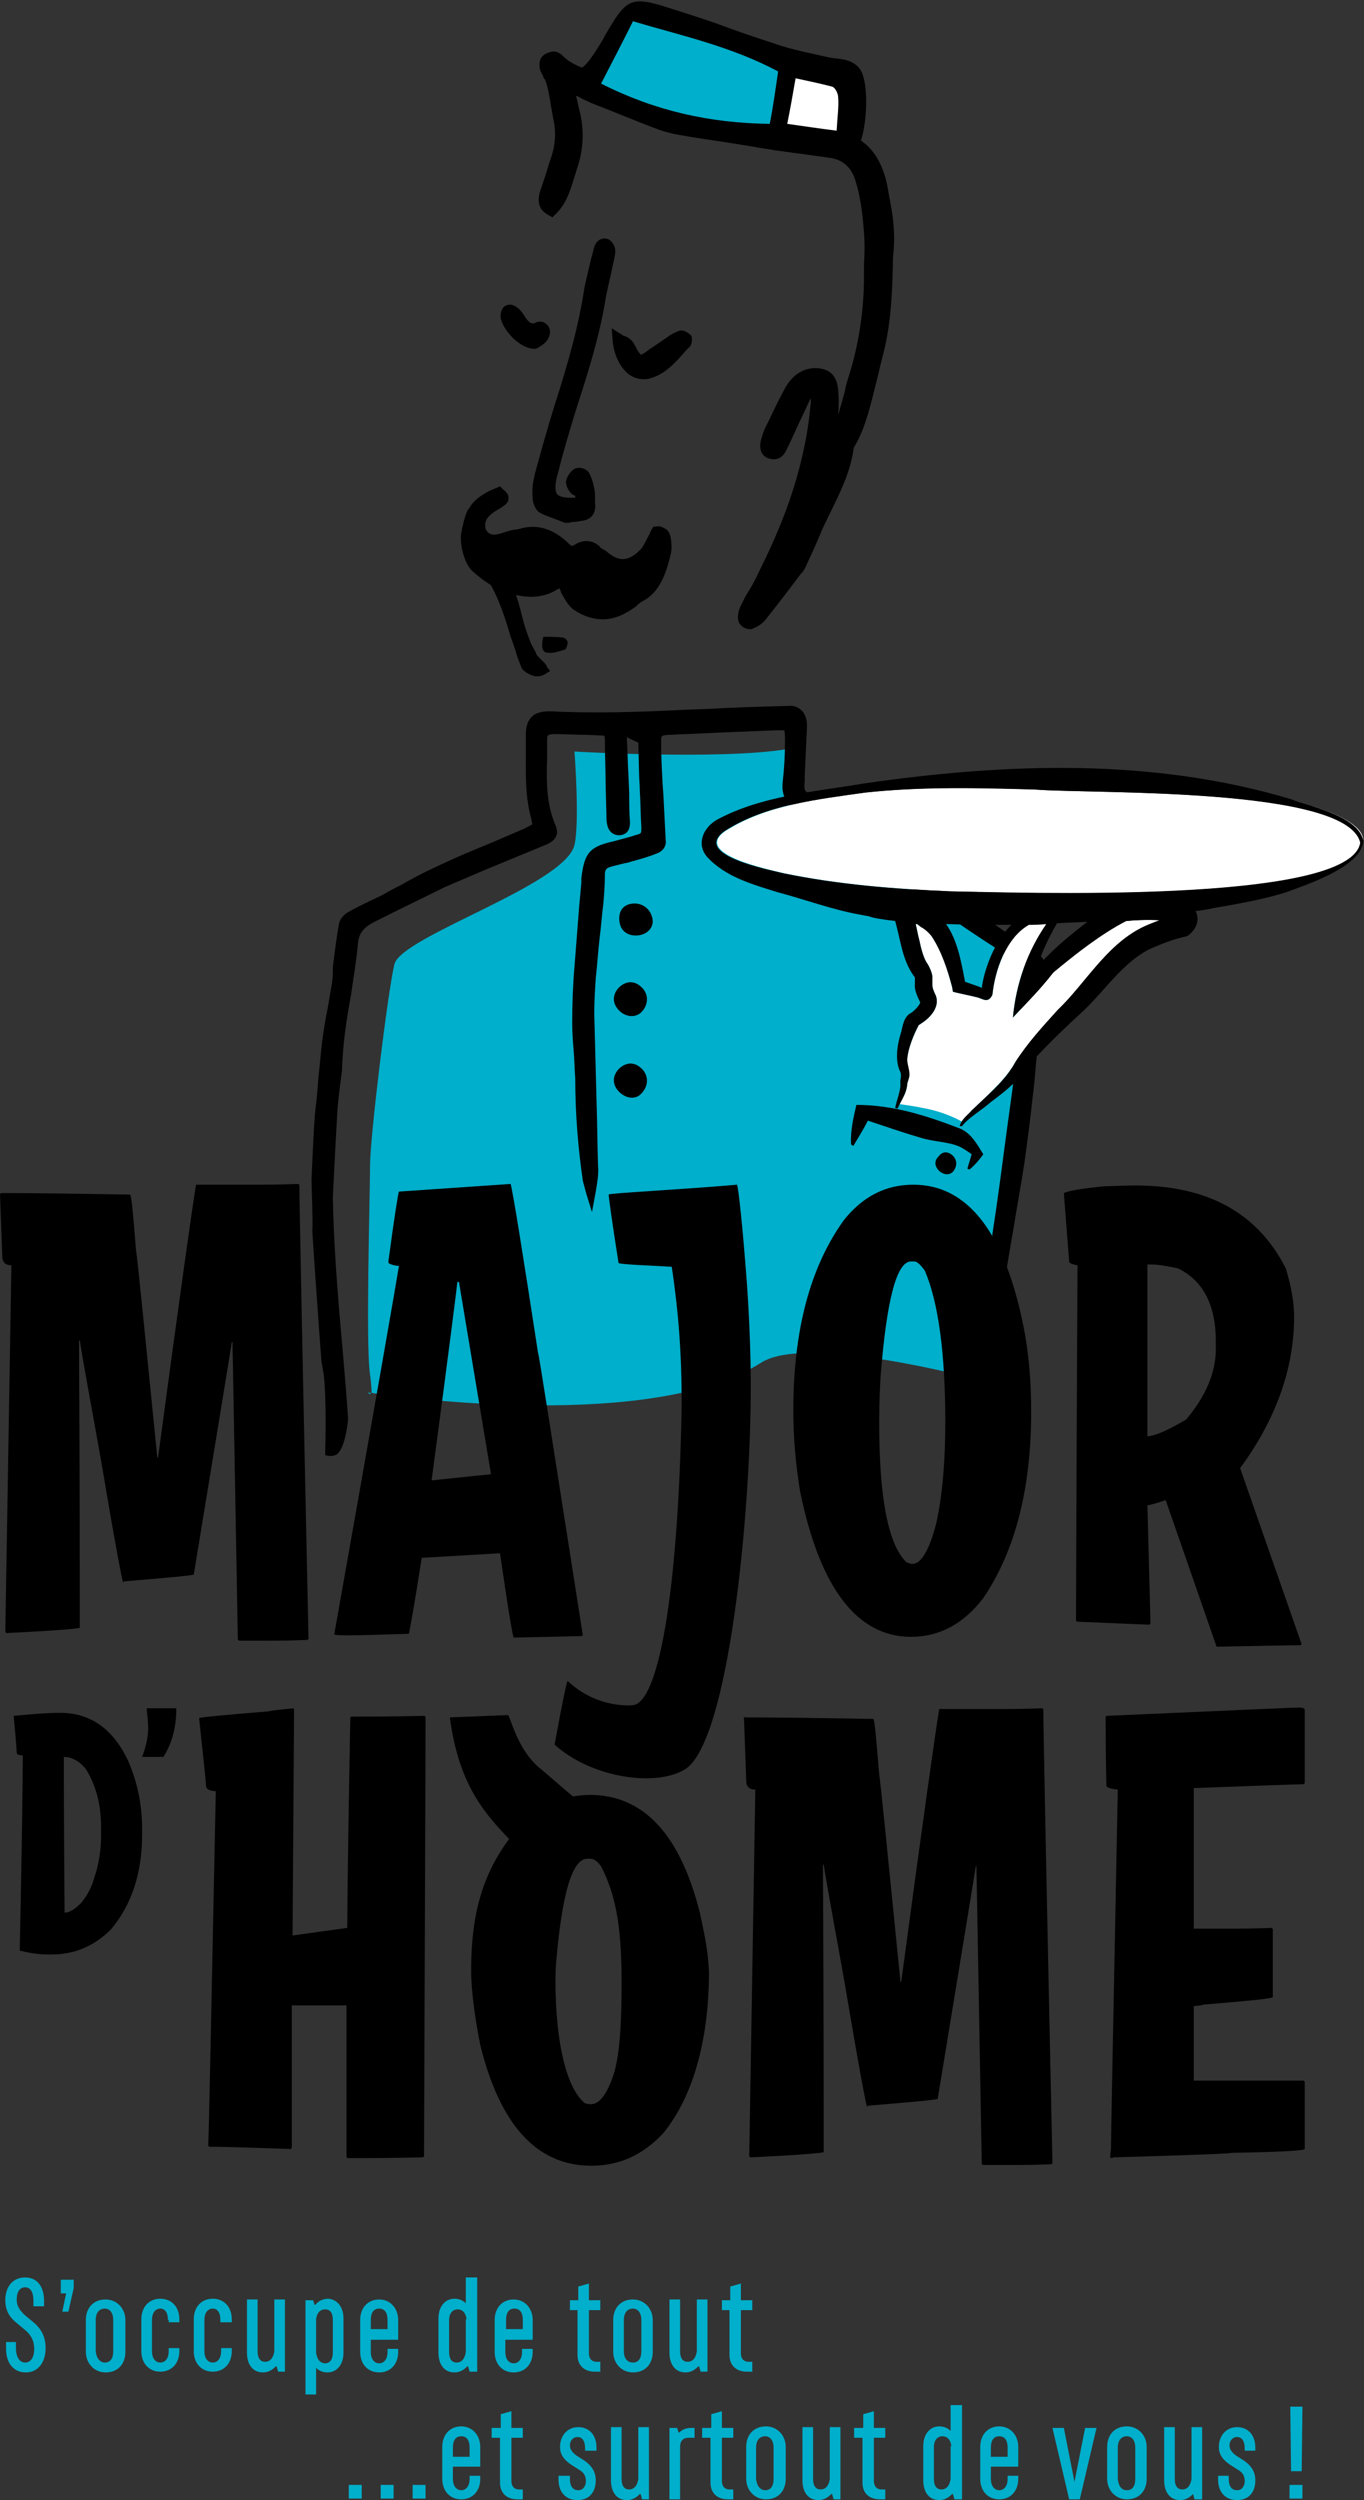 <?xml version="1.0" encoding="utf-8"?>
<!-- Generator: Adobe Illustrator 27.2.0, SVG Export Plug-In . SVG Version: 6.00 Build 0)  -->
<svg version="1.1" id="Calque_1" xmlns="http://www.w3.org/2000/svg" xmlns:xlink="http://www.w3.org/1999/xlink" x="0px" y="0px"
	 viewBox="0 0 179.5 329" style="enable-background:new 0 0 179.5 329;" xml:space="preserve">
<rect x="0" y="0" width="179.5" height="329" fill="#333333" stroke="none"/>
<style type="text/css">
	.st0{fill:#00AFCB;}
	.st1{stroke:#000000;stroke-width:1.984;stroke-miterlimit:10;}
	.st2{fill:#FFFFFF;}
	.st3{fill:none;}
</style>
<g>
	<g>
		<path class="st0" d="M0.7,308.2h1.4v0.8c0,1.2,0.5,1.9,1.2,1.9c0.7,0,1.2-0.6,1.2-1.8c0-0.9-0.3-1.7-1.1-2.4l-1.2-1
			c-1-0.8-1.5-1.7-1.5-3c0-1.8,1-3,2.6-3c1.6,0,2.5,1.2,2.5,3.1v0.7H4.4v-0.7c0-1.2-0.4-1.8-1.1-1.8c-0.7,0-1.1,0.6-1.1,1.6
			c0,0.8,0.3,1.3,1,2l1.2,1c1.1,0.9,1.6,2,1.6,3.4c0,1.9-1,3.2-2.6,3.2c-1.6,0-2.6-1.2-2.6-3.1V308.2z"/>
		<path class="st0" d="M9.7,299.9v1.2L9,304.2H8.2l0.5-2.4H8v-1.8H9.7z"/>
		<path class="st0" d="M11.3,305.3c0-1.6,1-2.7,2.6-2.7c1.5,0,2.6,1.2,2.6,2.7v4.2c0,1.6-1,2.7-2.6,2.7c-1.5,0-2.6-1.2-2.6-2.7
			V305.3z M13.8,310.9c0.7,0,1.1-0.5,1.1-1.5v-4.1c0-1-0.5-1.5-1.1-1.5c-0.7,0-1.2,0.5-1.2,1.5v4.1
			C12.7,310.4,13.2,310.9,13.8,310.9z"/>
		<path class="st0" d="M22.1,305.3c0-1-0.4-1.5-1-1.5c-0.6,0-1.1,0.5-1.1,1.5v4.1c0,1,0.5,1.5,1.1,1.5c0.6,0,1.1-0.5,1.1-1.5v-0.4
			h1.4v0.4c0,1.6-1,2.7-2.5,2.7c-1.5,0-2.5-1.1-2.5-2.7v-4.2c0-1.6,1-2.7,2.5-2.7c1.5,0,2.5,1.1,2.5,2.7v0.4h-1.4V305.3z"/>
		<path class="st0" d="M29,305.3c0-1-0.4-1.5-1-1.5c-0.6,0-1.1,0.5-1.1,1.5v4.1c0,1,0.5,1.5,1.1,1.5c0.6,0,1.1-0.5,1.1-1.5v-0.4h1.4
			v0.4c0,1.6-1,2.7-2.5,2.7c-1.5,0-2.5-1.1-2.5-2.7v-4.2c0-1.6,1-2.7,2.5-2.7c1.5,0,2.5,1.1,2.5,2.7v0.4H29V305.3z"/>
		<path class="st0" d="M37.6,312.1h-1l-0.2-0.7h-0.1c-0.5,0.5-1,0.8-1.7,0.8c-1.3,0-2.1-1-2.1-2.6v-7h1.4v6.8c0,1,0.4,1.4,1,1.4
			c0.7,0,1.1-0.6,1.2-1.4v-6.8h1.4V312.1z"/>
		<path class="st0" d="M45.2,305.1v4.5c0,1.6-0.9,2.6-2.1,2.6c-0.6,0-1.1-0.2-1.5-0.6v3.5h-1.4v-12.4h1l0.2,0.6h0.1
			c0.4-0.5,1-0.8,1.7-0.8C44.4,302.6,45.2,303.6,45.2,305.1z M43.8,305.3c0-1-0.4-1.4-1-1.4c-0.7,0-1.1,0.5-1.2,1.3v4.4
			c0.1,0.8,0.5,1.4,1.2,1.4c0.6,0,1-0.5,1-1.4V305.3z"/>
		<path class="st0" d="M47.4,305.3c0-1.6,1-2.7,2.5-2.7c1.5,0,2.5,1.2,2.5,2.7v2.6h-3.6v1.6c0,1,0.5,1.5,1.1,1.5
			c0.6,0,1.1-0.5,1.1-1.5v-0.4h1.4v0.4c0,1.6-1,2.7-2.5,2.7c-1.5,0-2.5-1.1-2.5-2.7V305.3z M51,306.5v-1.2c0-1-0.4-1.5-1.1-1.5
			s-1.1,0.5-1.1,1.5v1.2H51z"/>
		<path class="st0" d="M62.8,299.7v12.4h-1l-0.2-0.7h-0.1c-0.5,0.5-1,0.8-1.7,0.8c-1.3,0-2.1-1-2.1-2.6v-4.5c0-1.6,0.9-2.6,2.1-2.6
			c0.6,0,1.1,0.2,1.5,0.6v-3.4H62.8z M61.4,305.2c-0.1-0.8-0.5-1.3-1.2-1.3c-0.6,0-1.1,0.5-1.1,1.4v4.2c0,1,0.4,1.4,1,1.4
			c0.7,0,1.1-0.6,1.2-1.4V305.2z"/>
		<path class="st0" d="M65.1,305.3c0-1.6,1-2.7,2.5-2.7c1.5,0,2.5,1.2,2.5,2.7v2.6h-3.6v1.6c0,1,0.5,1.5,1.1,1.5
			c0.6,0,1.1-0.5,1.1-1.5v-0.4h1.4v0.4c0,1.6-1,2.7-2.5,2.7c-1.5,0-2.5-1.1-2.5-2.7V305.3z M68.8,306.5v-1.2c0-1-0.4-1.5-1.1-1.5
			c-0.7,0-1.1,0.5-1.1,1.5v1.2H68.8z"/>
		<path class="st0" d="M76.1,302.7v-1.8l1.4-0.4v2.2H79v1.3h-1.5v5.7c0,0.7,0.4,1.1,1,1.1H79v1.3h-0.7c-1.4,0-2.3-0.8-2.3-2.2V304
			H75v-1.3H76.1z"/>
		<path class="st0" d="M80.7,305.3c0-1.6,1-2.7,2.6-2.7c1.5,0,2.6,1.2,2.6,2.7v4.2c0,1.6-1,2.7-2.6,2.7c-1.5,0-2.6-1.2-2.6-2.7
			V305.3z M83.3,310.9c0.7,0,1.1-0.5,1.1-1.5v-4.1c0-1-0.5-1.5-1.1-1.5c-0.7,0-1.2,0.5-1.2,1.5v4.1
			C82.1,310.4,82.6,310.9,83.3,310.9z"/>
		<path class="st0" d="M93.2,312.1h-1l-0.2-0.7h-0.1c-0.5,0.5-1,0.8-1.7,0.8c-1.3,0-2.1-1-2.1-2.6v-7h1.4v6.8c0,1,0.4,1.4,1,1.4
			c0.7,0,1.1-0.6,1.2-1.4v-6.8h1.4V312.1z"/>
		<path class="st0" d="M96.1,302.7v-1.8l1.4-0.4v2.2H99v1.3h-1.5v5.7c0,0.7,0.4,1.1,1,1.1H99v1.3h-0.7c-1.4,0-2.3-0.8-2.3-2.2V304
			H95v-1.3H96.1z"/>
		<g>
			<g>
				<path class="st0" d="M45.9,327h1.7v1.8h-1.7V327z"/>
				<path class="st0" d="M50.1,327h1.7v1.8h-1.7V327z"/>
				<path class="st0" d="M54.2,327H56v1.8h-1.7V327z"/>
				<path class="st0" d="M58.2,322c0-1.6,1-2.7,2.5-2.7c1.5,0,2.5,1.2,2.5,2.7v2.6h-3.6v1.6c0,1,0.5,1.5,1.1,1.5
					c0.6,0,1.1-0.5,1.1-1.5v-0.4h1.4v0.4c0,1.6-1,2.7-2.5,2.7c-1.5,0-2.5-1.1-2.5-2.7V322z M61.8,323.3v-1.2c0-1-0.4-1.5-1.1-1.5
					c-0.7,0-1.1,0.5-1.1,1.5v1.2H61.8z"/>
				<path class="st0" d="M65.9,319.5v-1.8l1.4-0.4v2.2h1.5v1.3h-1.5v5.7c0,0.7,0.4,1.1,1,1.1h0.5v1.3h-0.7c-1.4,0-2.3-0.8-2.3-2.2
					v-5.9h-1.1v-1.3H65.9z"/>
				<path class="st0" d="M73.5,325.8H75v0.4c0,1,0.4,1.5,1.1,1.5c0.6,0,1-0.5,1-1.2c0-0.6-0.2-1.1-0.9-1.5l-1.1-0.7
					c-1-0.7-1.4-1.4-1.4-2.3c0-1.4,0.9-2.6,2.4-2.6c1.4,0,2.4,1,2.4,2.7v0.4H77v-0.3c0-1-0.4-1.5-1-1.5c-0.6,0-1,0.5-1,1.1
					c0,0.5,0.3,0.9,0.8,1.3l1.1,0.7c1,0.7,1.5,1.5,1.5,2.6c0,1.6-0.9,2.6-2.4,2.6c-1.5,0-2.5-1-2.5-2.7V325.8z"/>
				<path class="st0" d="M85.5,328.9h-1l-0.2-0.7h-0.1c-0.5,0.5-1,0.8-1.7,0.8c-1.3,0-2.1-1-2.1-2.6v-7h1.4v6.8c0,1,0.4,1.4,1,1.4
					c0.7,0,1.1-0.6,1.2-1.4v-6.8h1.4V328.9z"/>
				<path class="st0" d="M88.1,319.5h1l0.2,0.6h0.1c0.4-0.4,0.9-0.6,1.6-0.6h0.4v1.3h-0.8c-0.7,0-1.1,0.4-1.1,1.2v6.9h-1.4V319.5z"
					/>
				<path class="st0" d="M93.6,319.5v-1.8l1.4-0.4v2.2h1.5v1.3H95v5.7c0,0.7,0.4,1.1,1,1.1h0.5v1.3h-0.7c-1.4,0-2.3-0.8-2.3-2.2
					v-5.9h-1.1v-1.3H93.6z"/>
				<path class="st0" d="M98.2,322c0-1.6,1-2.7,2.6-2.7c1.5,0,2.6,1.2,2.6,2.7v4.2c0,1.6-1,2.7-2.6,2.7c-1.5,0-2.6-1.2-2.6-2.7V322z
					 M100.7,327.7c0.7,0,1.1-0.5,1.1-1.5v-4.1c0-1-0.5-1.5-1.1-1.5c-0.7,0-1.2,0.5-1.2,1.5v4.1C99.6,327.2,100.1,327.7,100.7,327.7z
					"/>
				<path class="st0" d="M110.7,328.9h-1l-0.2-0.7h-0.1c-0.5,0.5-1,0.8-1.7,0.8c-1.3,0-2.1-1-2.1-2.6v-7h1.4v6.8c0,1,0.4,1.4,1,1.4
					c0.7,0,1.1-0.6,1.2-1.4v-6.8h1.4V328.9z"/>
				<path class="st0" d="M113.6,319.5v-1.8l1.4-0.4v2.2h1.5v1.3H115v5.7c0,0.7,0.4,1.1,1,1.1h0.5v1.3h-0.7c-1.4,0-2.3-0.8-2.3-2.2
					v-5.9h-1.1v-1.3H113.6z"/>
				<path class="st0" d="M126.6,316.5v12.4h-1l-0.2-0.7h-0.1c-0.5,0.5-1,0.8-1.7,0.8c-1.3,0-2.1-1-2.1-2.6v-4.5
					c0-1.6,0.9-2.6,2.1-2.6c0.6,0,1.1,0.2,1.5,0.6v-3.4H126.6z M125.2,321.9c-0.1-0.8-0.5-1.3-1.2-1.3c-0.6,0-1.1,0.5-1.1,1.4v4.2
					c0,1,0.4,1.4,1,1.4c0.7,0,1.1-0.6,1.2-1.4V321.9z"/>
				<path class="st0" d="M129,322c0-1.6,1-2.7,2.5-2.7s2.5,1.2,2.5,2.7v2.6h-3.6v1.6c0,1,0.5,1.5,1.1,1.5c0.6,0,1.1-0.5,1.1-1.5
					v-0.4h1.4v0.4c0,1.6-1,2.7-2.5,2.7c-1.5,0-2.5-1.1-2.5-2.7V322z M132.6,323.3v-1.2c0-1-0.4-1.5-1.1-1.5s-1.1,0.5-1.1,1.5v1.2
					H132.6z"/>
				<path class="st0" d="M144.3,319.5l-2.2,9.4h-1.4l-2.2-9.4h1.5l1.4,7.1l1.4-7.1H144.3z"/>
				<path class="st0" d="M145.7,322c0-1.6,1-2.7,2.6-2.7c1.5,0,2.6,1.2,2.6,2.7v4.2c0,1.6-1,2.7-2.6,2.7c-1.5,0-2.6-1.2-2.6-2.7V322
					z M148.3,327.7c0.7,0,1.1-0.5,1.1-1.5v-4.1c0-1-0.5-1.5-1.1-1.5c-0.7,0-1.2,0.5-1.2,1.5v4.1
					C147.2,327.2,147.6,327.7,148.3,327.7z"/>
				<path class="st0" d="M158.2,328.9h-1l-0.2-0.7H157c-0.5,0.5-1,0.8-1.7,0.8c-1.3,0-2.1-1-2.1-2.6v-7h1.4v6.8c0,1,0.4,1.4,1,1.4
					c0.7,0,1.1-0.6,1.2-1.4v-6.8h1.4V328.9z"/>
				<path class="st0" d="M160.3,325.8h1.4v0.4c0,1,0.4,1.5,1.1,1.5c0.6,0,1-0.5,1-1.2c0-0.6-0.2-1.1-0.9-1.5l-1.1-0.7
					c-1-0.7-1.4-1.4-1.4-2.3c0-1.4,0.9-2.6,2.4-2.6c1.4,0,2.4,1,2.4,2.7v0.4h-1.4v-0.3c0-1-0.4-1.5-1-1.5c-0.6,0-1,0.5-1,1.1
					c0,0.5,0.3,0.9,0.8,1.3l1.1,0.7c1,0.7,1.5,1.5,1.5,2.6c0,1.6-0.9,2.6-2.4,2.6c-1.5,0-2.5-1-2.5-2.7V325.8z"/>
				<path class="st0" d="M169.7,327h1.7v1.8h-1.7V327z M169.8,316.7h1.6l-0.1,8.5h-1.4L169.8,316.7z"/>
			</g>
		</g>
	</g>
</g>
<g>
	<g>
		<path class="st0" d="M48.8,183.3c-0.3,0-0.4-0.1-0.4-0.1S48.7,183.7,48.8,183.3z"/>
		<path class="st0" d="M106.7,105.4l-1.2,0.7l-0.1-7.9c-7.5,2-29.8,0.7-29.8,0.7s0.7,9.2,0,12.3c-1.3,5.3-22.8,12-23.7,15.7
			c-0.9,3.8-3.2,22.8-3.2,26.4s-0.6,23.9,0,27.6c0.2,1.5,0.2,2.1,0.2,2.4c3.9,0.6,37.1,5.1,51.3-4c6-3.8,28.3,2.2,28.3,2.2l6.1-42.9
			L137,128L106.7,105.4z"/>
	</g>
	<path d="M136.3,125.3c-1.3-0.8-2.6-1.7-3.9-2.6l-3-2.1c-1.9-1.3-3.8-2.6-5.7-3.9c-1.2-0.9-2.4-1.7-3.6-2.6
		c-0.9-0.7-1.8-1.4-2.7-2.1c-0.4-0.4-0.9-0.7-1.3-1.1c-2.8-2.3-5.7-4.7-9.2-6.3c-1.1-0.5-1.1-0.5-1-1.9l0-0.6
		c0.1-2.1,0.2-4.3,0.3-6.5c0-0.9-0.2-1.6-0.7-2.1c-0.5-0.5-1.1-0.7-2-0.6c-3.8,0.1-7.2,0.2-10.5,0.4l-2.9,0.1
		c-5.8,0.3-11.8,0.5-17.7,0.2c-1.1,0-1.9,0.2-2.4,0.7c-0.5,0.5-0.8,1.2-0.8,2.3c0,0.8,0,1.7,0,2.5c0,2.8-0.1,5.7,0.7,8.6
		c0.1,0.6,0.2,0.8,0.1,0.8c-0.1,0.1-0.6,0.3-0.9,0.5c-1.4,0.6-2.8,1.2-4.2,1.8c-1.2,0.5-2.4,1-3.6,1.5c-1.2,0.5-2.7,1.2-4.2,1.9
		c-1.5,0.7-3,1.5-4.4,2.3c-0.8,0.4-1.6,0.8-2.4,1.3c-0.5,0.2-1,0.5-1.5,0.7c-1,0.5-2.1,1-3.1,1.6c-0.5,0.3-1,0.9-1.1,1.5
		c-0.3,1.7-0.5,3.3-0.7,4.9c-0.1,0.5-0.1,1-0.1,1.5c0,0.7-0.1,1.3-0.2,1.9c-0.2,1-0.3,1.9-0.5,2.9c-0.3,1.4-0.5,2.8-0.7,4.2
		c-0.2,1.6-0.3,3.2-0.5,4.8c-0.1,1.4-0.2,2.8-0.4,4.2c0,0.4-0.1,0.8-0.1,1.3c-0.1,1-0.4,7.5-0.4,8c0,1.1,0.2,5.5,0.1,6.7
		c0,0.4,1.1,16.1,1.2,17.1c0.1,0.6,0.2,1.2,0.3,1.8c0.4,3.3,0.2,10,0.2,10l0,0.6l0.6,0.1c0.1,0,0.1,0,0.2,0c0.2,0,0.5-0.1,0.7-0.2
		c1-0.7,1.4-3.5,1.5-4.6l0-0.1l0-0.1c-0.2-3.1-0.5-6.5-0.8-10c-0.6-6.5-1.1-13.3-1.2-19c0,0,0.3-6.3,0.6-11.4
		c0.1-1.6,0.6-5.3,0.6-5.3c0.1-3.4,0.6-6.8,1.2-10c0.3-2.2,0.7-4.4,0.9-6.7c0.1-1.4,0.8-2.2,2.2-2.9l2.4-1.2
		c2.2-1.1,4.5-2.2,6.7-3.3c1.4-0.6,2.8-1.2,4.2-1.8l1.4-0.6c2.7-1.1,5.3-2.2,8-3.3c0.6-0.3,1-0.6,1.2-1.1c0.2-0.4,0.1-0.9-0.1-1.4
		c-1.2-2.8-1.2-5.7-1.1-8.8c0-0.8,0-1.6,0-2.5c0-0.2,0-0.4,0.1-0.5c0.1-0.1,0.3-0.2,0.9-0.2c1.4,0,2.8,0.1,4.2,0.1l2.2,0.1
		c0,0,0,0,0.1,0c0.1,0.2,0.1,0.4,0.1,0.6c0,2,0.1,3.9,0.1,5.9l0.1,3.8c0,0.5,0,1,0.1,1.4c0.2,1,0.9,1.5,1.8,1.4
		c1.2-0.2,1.2-1.3,1.2-1.7c-0.1-1.3-0.1-2.5-0.1-3.8l-0.1-2.4c-0.1-1.5-0.1-3.1-0.2-4.6l0-0.2c0-0.1,0-0.1,0-0.2
		c0.3,0.2,0.6,0.3,1,0.5c0.2,0.1,0.4,0.2,0.5,0.2l0.1,4c0,0.8,0.1,1.6,0.1,2.4c0.1,1.6,0.1,3.2,0.2,4.8c0,0.8,0,0.8-0.8,1
		c-0.8,0.3-1.8,0.5-2.8,0.8c-3.2,0.7-3.9,1.5-4.3,4.9c0,0.2,0,0.4,0,0.6l-0.3,3.3c-0.2,2.6-0.4,5.2-0.6,7.7
		c-0.2,2.3-0.3,4.9-0.3,7.4c0,1.3,0.1,2.5,0.2,3.8c0.1,1.1,0.1,2.3,0.2,3.5c0,4.9,0.4,9.3,1,13.5c0.1,0.4,0.2,0.7,0.3,1.1
		c0,0.1,0.1,0.3,0.1,0.4l0.8,2.6l0.5-2.7c0.2-1.2,0.4-2.3,0.3-3.4c-0.1-2.9-0.1-5.7-0.2-8.6c-0.1-3.8-0.2-7.6-0.3-11.4
		c0-1.6,0.1-3.2,0.2-4.7c0.2-1.7,0.3-3.5,0.5-5.2c0.2-1.5,0.3-3.1,0.5-4.6c0.1-1.2,0.2-2.5,0.2-3.8c0-0.7,0.2-0.9,1-1.1
		c0.8-0.2,1.5-0.4,2.1-0.5l0.3-0.1c1.1-0.3,2.2-0.6,3.2-1c1.3-0.4,1.5-1.3,1.4-1.9c-0.1-2-0.2-3.9-0.3-5.9l-0.1-1.4
		c-0.1-1.9-0.2-3.8-0.2-5.6c0-0.8,0-0.8,0.9-0.9c0.8,0,1.7-0.1,2.5-0.1l4.4-0.2c2.5-0.1,4.9-0.2,7.4-0.3c0.6,0,1,0,1,0
		c0.1,0.2,0.1,0.9,0.1,1.1l0,0.5c0,1.7-0.1,3.5-0.3,5.2c-0.2,1.8,0.5,3.1,2.3,3.8c2.9,1.1,5.2,3,7.7,5c0.5,0.4,1,0.8,1.5,1.2
		c3.7,2.8,6.7,5.2,10,7.5c2.2,1.5,4.4,3,6.6,4.4c0.8,0.5,1.7,1.1,2.5,1.6c1.2,0.8,1.6,1.7,1.3,3c-0.7,2.6-0.8,5.2-1,7.8l-0.1,1.3
		c-0.1,1.7-0.4,3.4-0.6,5.1l-0.7,5.1c-0.6,4.5-1.2,9.2-1.9,13.7c0,0.1-0.8,5.8,0.7,6.1c0.9,0.1,1.1-1,1.3-2.3
		c0.3-1.8,0.6-3.6,0.9-5.3c0.4-2.5,0.9-5.2,1.3-7.8c0.4-2.9,0.8-5.9,1.1-8.8l0.1-0.7c0.2-1.8,0.3-3.6,0.5-5.3
		c0.1-0.9,0.2-1.8,0.2-2.7c0-0.4,0.1-0.8,0.2-1.3l0.1-0.8c0.2-1.8,0.5-3.6,0.7-5.3C137.8,126.9,137.4,126,136.3,125.3z"/>
	<path d="M83.3,118.9c1.4-0.1,2.5,0.9,2.6,2.3c0,1-0.8,1.8-2,1.9c-1.3,0.1-2.3-0.6-2.4-2C81.4,119.8,82.1,119,83.3,118.9z"/>
	<path d="M84.3,129.8c1.1,0.9,1.1,2.4,0.1,3.4c-0.7,0.7-1.9,0.7-2.8-0.1c-1-0.9-1.1-2.1-0.2-3.1C82.3,129.1,83.4,129,84.3,129.8z"/>
	<path d="M84.3,140.5c1.1,0.9,1.1,2.4,0.1,3.4c-0.7,0.8-1.9,0.7-2.8-0.1c-1-0.9-1.1-2.1-0.2-3.1C82.3,139.8,83.4,139.7,84.3,140.5z"
		/>
	<path d="M71.5,83.8c0.9,0,1.8,0,2.6,0.1c0.2,0,0.6,0.4,0.6,0.6c0,0.4-0.2,1-0.4,1c-0.7,0.2-1.5,0.5-2.2,0.4
		C71.3,85.9,71.2,85,71.5,83.8z"/>
	<g>
		<path d="M117.1,26.3l-0.2-1.1c-0.5-3.2-1.7-5.4-3.6-6.7c0.9-2.8,1-8-0.2-9.5c-0.8-1-2-1.2-3-1.3c-0.3,0-0.6-0.1-0.8-0.1
			c-0.9-0.2-1.8-0.4-2.7-0.6c-1.4-0.3-2.6-0.6-3.9-1c-2.4-0.8-4.9-1.6-7.3-2.5c-2.4-0.9-5-1.7-7.5-2.5c-5-1.6-5.5-1.1-8.3,3.7
			l-0.2,0.4c-1.5,2.5-2.2,3.4-2.8,3.8c-1-0.4-1.8-0.8-2.6-1.6c-0.4-0.4-0.9-0.6-1.4-0.5c-0.3,0.1-0.9,0.2-1.3,0.7
			c-0.4,0.5-0.4,1.5-0.1,2c0.2,0.3,0.3,0.6,0.4,0.9l0,0l0.1,0c0.4,1,0.6,2.2,0.8,3.5c0.1,0.6,0.2,1.1,0.3,1.7
			c0.4,1.7,0.3,3.3-0.2,4.9l-0.4,1.2c-0.3,1.1-0.7,2.2-1.1,3.4c-0.6,1.8,0.2,2.7,0.9,3.1l0.7,0.4l0.5-0.5c1.3-1.3,1.8-2.9,2.3-4.5
			c0.1-0.4,0.3-0.9,0.4-1.3c0.9-2.6,1-5.1,0.4-7.6c-0.2-0.7-0.3-1.4-0.5-2.1c0.3,0.1,0.5,0.2,0.8,0.4c0.9,0.4,1.7,0.8,2.6,1.1
			c2.5,1,4.7,1.9,6.8,2.7c1,0.4,2,0.7,3.1,0.9c2.1,0.4,4.3,0.7,6.3,1l3.7,0.6c1,0.2,2,0.3,3,0.5c1,0.1,2,0.3,3,0.4
			c1.5,0.2,2.9,0.4,4.3,0.6c1.7,0.3,2.8,1.4,3.3,3.4c0.5,1.7,0.8,3.7,1,6.4c0.1,1.3,0.1,2.7,0,4.1c0,0.6,0,1.1,0,1.7
			c0,4.5-0.7,9-2,13.1c-0.2,0.6-0.4,1.3-0.5,1.9c-0.1,0.5-0.3,1-0.4,1.5c-0.2,0.6-0.3,1.1-0.5,1.7c0.1-1,0.1-2.2,0-3.3
			c-0.1-1.1-0.5-2.5-2.3-2.8c-1.9-0.3-3.6,0.6-4.7,2.6c-0.7,1.3-1.4,2.7-2,4l-0.6,1.2c-0.2,0.4-0.3,0.8-0.5,1.4
			c-0.5,1.7,0.3,2.4,0.9,2.6c0.8,0.3,1.8,0.2,2.4-1.1c0.8-1.6,1.5-3.3,2.3-4.9l0.6-1.3c0.1-0.2,0.2-0.4,0.3-0.6c0,0.2,0,0.4,0,0.6
			c-0.2,2.1-0.5,4.4-1.1,6.9c-1.3,5.8-3.5,10.9-5.8,15.5c-0.4,0.9-0.9,1.8-1.4,2.6c-0.4,0.6-0.7,1.3-1,1.9c-0.2,0.4-0.4,1.3-0.2,1.9
			c0.2,0.6,0.9,1,1.5,1c0.1,0,0.3,0,0.4-0.1c0.5-0.2,1.1-0.5,1.6-1.1c1.6-2,3.2-4.1,4.7-6.1l0.2-0.2c0.3-0.4,0.5-0.8,0.6-1.1
			c0.6-1.3,1.2-2.6,1.7-3.8c0.4-1,0.9-2,1.4-3c1.2-2.5,2.5-5,3-8.1c0-0.3,0.1-0.5,0.3-0.8c1.4-2.5,2-5.4,2.7-8.1
			c0.3-1.1,0.5-2.2,0.8-3.3c1.1-4,1.3-8.1,1.4-12.1c0-0.7,0-1.3,0.1-2C117.8,30.5,117.5,28.3,117.1,26.3z"/>
		<path d="M75.5,54.9l0.5-1.6c1.4-4.3,2.8-8.8,3.6-13.4c0.2-1.4,0.6-2.9,0.9-4.3c0.1-0.6,0.3-1.3,0.4-1.9c0.3-1.4-0.5-2-0.8-2.2
			c-0.5-0.2-0.8-0.1-1.1,0c-0.6,0.3-0.8,0.9-0.9,1.4c-0.1,0.4-0.2,0.8-0.3,1.1c-0.3,1.3-0.6,2.5-0.9,3.9c-0.7,4.7-2,9.5-4,15.7
			c-0.9,2.9-1.7,5.8-2.5,8.7l-0.1,0.5c-0.2,0.8-0.3,1.7-0.2,2.8c0,0.6,0.4,1.6,1,1.9c0.7,0.4,1.5,0.6,2.2,0.9
			c0.3,0.1,0.5,0.2,0.8,0.3l0.2,0.1l0.2,0c0.2,0,0.5,0,0.7-0.1c0.5,0,1-0.1,1.6-0.2c1.1-0.2,1.7-1.1,1.5-2.4c0-0.2,0-0.4,0-0.7
			c0-0.4,0-0.7-0.1-1.1c-0.1-0.6-0.3-1.4-0.7-2.1c-0.4-0.6-1.3-0.8-1.9-0.5c-0.5,0.3-1,1-1.1,1.6c-0.1,0.6,0.4,1.5,0.9,1.8
			c0.1,0,0.1,0.1,0.2,0.1c0,0,0.1,0,0.1,0.1c0,0,0,0.1,0,0.1c0,0,0,0.1,0,0.1c-0.1,0-0.3,0-0.4,0c0,0-0.1,0-0.2,0
			c-1,0-1.6-0.2-1.8-0.5c-0.3-0.4-0.3-1.4,0.2-3C74,59.9,74.7,57.6,75.5,54.9z"/>
		<path d="M89.5,43.5c-0.4,0.1-0.8,0.3-1.3,0.6c-0.4,0.3-0.9,0.6-1.3,0.9c-0.7,0.5-1.4,0.9-2,1.4c-0.4,0.2-0.5,0.3-0.5,0.3
			c0,0-0.2-0.1-0.5-0.6c-0.1-0.1-0.1-0.2-0.2-0.4c-0.2-0.3-0.3-0.6-0.6-0.9c-0.3-0.3-0.6-0.5-1-0.6c-0.2-0.1-0.3-0.2-0.5-0.3
			l-1.1-0.7l0.1,1.3c0.1,2.1,1,3.9,2.2,4.8c0.6,0.4,1.2,0.6,1.9,0.6c0.3,0,0.5,0,0.8-0.1c2-0.5,3.4-2.1,4.8-3.7l0.5-0.5
			c0.3-0.4,0.3-1.1,0.2-1.4C90.6,43.8,90,43.4,89.5,43.5z"/>
		<path d="M70.2,45.9l0.3,0l0.2-0.1c0.1,0,0.1-0.1,0.2-0.1c0.3-0.2,0.7-0.4,1-0.8c0.4-0.4,0.6-1.2,0.4-1.7c-0.2-0.5-0.6-0.7-0.8-0.8
			c-0.3-0.1-0.6-0.1-0.9,0c-0.5,0.3-0.9,0.3-1.7-1c-0.3-0.5-0.8-1-1.3-1.2c-0.4-0.2-0.9-0.1-1.2,0.1c-0.4,0.3-0.6,1-0.5,1.6
			C66.3,43.6,68.4,45.8,70.2,45.9z"/>
		<path d="M88.3,71c-0.1-0.8-0.4-1.3-0.9-1.5c-0.3-0.2-0.7-0.3-1.1-0.2L86,69.3l-0.2,0.3c-0.2,0.3-0.3,0.7-0.5,1
			c-0.3,0.6-0.6,1.2-0.9,1.6c-1.5,1.6-2.8,1.8-4.3,0.6c-0.2-0.2-0.4-0.3-0.7-0.5c-0.2-0.1-0.4-0.2-0.5-0.4c-1-0.9-2.2-0.9-3.3-0.2
			c-0.3,0.2-0.4,0.2-0.9-0.3c-1.9-1.8-3.9-2.4-6-1.9c-0.3,0.1-0.7,0.2-1,0.2c-0.6,0.1-1.2,0.3-1.8,0.5c-1,0.3-1.6,0.2-2-0.6
			c-0.2-1,0.1-1.7,1.9-2.7c0.6-0.4,1.1-0.7,1.1-1.2c0.1-0.6-0.3-1-0.7-1.3L65.8,64l-0.7,0.3c-0.2,0.1-0.5,0.2-0.7,0.3
			c-1.3,0.7-2.1,1.3-2.6,2.2c-0.3,0.3-0.6,1-0.9,2.4c-0.1,0.2-0.1,0.4-0.1,0.5c-0.5,1.6,0.3,4.4,1.3,5.4c0.9,0.8,1.7,1.4,2.5,1.9
			c1,1.8,1.8,4,2.6,6.8c0.2,0.5,0.4,1.1,0.6,1.7c0.2,0.8,0.5,1.5,0.8,2.3c0.2,0.5,0.9,0.9,1.5,1.1c0.2,0.1,0.4,0.1,0.6,0.1
			c0.4,0,0.8-0.1,1.2-0.4l0.5-0.3L72,87.8c-0.1-0.4-0.5-0.7-0.9-1.1c-0.2-0.2-0.5-0.5-0.5-0.6c-0.1-0.3-0.3-0.6-0.4-0.8
			c-0.2-0.4-0.4-0.7-0.5-1.1c-0.5-1.2-0.8-2.3-1.1-3.5c-0.2-0.8-0.4-1.6-0.7-2.4c1.8,0.4,3.8,0.4,5.7-0.9c0.1,0.2,0.2,0.3,0.2,0.5
			c0.5,0.9,1,1.9,1.8,2.4c1.2,0.8,2.5,1.2,3.7,1.2c1.5,0,2.9-0.6,4.4-1.7l0.2-0.2c0.2-0.2,0.4-0.3,0.5-0.4c2.5-1.2,3.3-3.9,3.9-6.4
			C88.4,72.3,88.4,71.7,88.3,71z"/>
	</g>
	<path class="st1" d="M101.3,15.5c0.4-2.1,0.7-4,1.1-6.1c-6.2-3.3-12.7-4.7-19.1-6.6c-1.4,2.8-2.8,5.5-4.2,8.2
		C86.2,14.6,93.5,15.4,101.3,15.5z"/>
	<path class="st0" d="M101.3,16.3c-7.9-0.1-15.1-1.7-22.2-5.3c1.4-2.7,2.8-5.4,4.2-8.2c6.4,1.9,12.9,3.3,19.1,6.6
		C102.1,11.5,101.7,14.3,101.3,16.3z"/>
	<path class="st2" d="M110.1,17.2c-2.4-0.3-4.3-0.6-6.5-0.9c0.4-2,0.7-3.7,1.1-6c1.8,0.4,3.3,0.7,4.8,1.1c0.4,0.1,0.8,0.9,0.8,1.4
		C110.4,14.1,110.2,15.3,110.1,17.2z"/>
	<g>
		<g>
			<path class="st2" d="M179.4,110.6C179.4,110.6,179.4,110.6,179.4,110.6c0-1.7-2.6-3.3-7-4.6C175.3,106.9,178.8,108.3,179.4,110.6
				z"/>
			<path class="st2" d="M113.9,104.3c-6.3,0.9-13.1,1.6-18.5,5.1c-4.2,3,5.7,5,7.7,5.5c7.2,1.5,14.7,2.1,22.1,2.4
				c8.1,0.2,52.6,1.8,54-6.4c-1.7-7.4-35.4-6.4-42.8-7C128.8,103.6,121.3,103.5,113.9,104.3z"/>
		</g>
		<g>
			<path class="st3" d="M136.3,103.9c-7.5-0.2-15-0.4-22.4,0.4c-6.3,0.9-13.1,1.6-18.5,5.1c-4.2,3,5.7,5,7.7,5.5
				c7.2,1.5,14.7,2.1,22.1,2.4c8.1,0.2,52.6,1.8,54-6.4C177.4,103.4,143.7,104.5,136.3,103.9z"/>
			<path class="st2" d="M126.6,147.6c0.2-0.5,0.7-0.8,1.3-1.5l1.8-1.7c1.5-1.5,2.9-2.8,3.9-4.6c1.6-2.5,3.6-4.7,5.6-6.9
				c3.6-3.5,6.3-8.4,11-10.8c0.8-0.4,1.6-0.7,2.4-1c-1.6-0.1-3.4,0-4.4,0.1c-3.3,1.7-6.6,4.3-9.5,6.7c-0.3,0.3-0.8,0.9-1,1.2
				c-1.2,1.5-3,3.3-4.4,4.8c0.4-4.4,1.9-8.7,4.4-12.3c-0.8,0-1.5,0-2.3,0.1c-3.1,1.8-4.5,6.2-4.8,9.2c-0.6,1.3-1.4,0.4-2.2,0.3
				c-0.3-0.1-2.7-0.6-3-0.7l-0.1-0.6c-0.6-2.3-1.4-4.8-2.7-6.7c-0.4-0.6-0.9-1.1-1.4-1.2l-0.5-0.4c0,0,0.1,0.1,0,0
				c-0.1,0-0.1,0-0.2,0c0.2,0.8,0.3,1.5,0.5,2.2c0.2,1,0.5,2.1,0.9,2.8c0.3,0.4,0.8,1.4,0.8,2c0,0.3,0,0.7,0,1
				c0,0.4,0.1,0.6,0.3,1.1c0.9,1.6-0.5,3.2-1.8,4c-0.2,0.1-0.4,0.2-0.3,0.2c0,0,0.1-0.1,0,0c-0.6,1.2-1.4,3-1.5,4.4
				c-0.1,0.7,0.4,1.8,0.2,2.6c-0.1,0.4-0.2,0.6-0.2,0.7c-0.1,1.3-0.5,1.6-1,2.7c0,0,2.2,0.3,3,0.5
				C124.4,146.3,126.6,147.6,126.6,147.6z"/>
			<path d="M179.4,110.6c-0.5-2.4-4.1-3.7-7-4.6c-0.9-0.3-1.8-0.5-2.4-0.8c-18.3-5.5-37.6-4.8-56.3-2.1c-6.5,1.1-13.5,1.6-19.4,4.8
				c-1.7,1-2.7,3.1-1.3,4.8c2.4,2.7,6.1,3.7,9.3,4.7c3.4,0.9,7.5,2.4,11.1,3c0.3,0.1,0.7,0.1,1,0.2c0.5,0.2,1.7,0.4,3.4,0.6
				c0.7,2.4,0.9,5.1,2.5,7.3c0.1,0.1,0.1,0.1,0.1,0.3c0,0.2,0,0.5,0,0.7c-0.1,0.8,0.4,1.8,0.7,2.4c0,0.3-0.9,1.3-1.4,1.5
				c-0.8,0.6-0.9,1.6-1.1,2.4c-0.5,1.5-0.9,3.8-0.1,5.3c0.2,0.7-0.1,0.8,0,1.6c0,0.9-0.5,2.1-0.7,3.1l0.3,0.1c0.5-1.1,1.2-2,1.3-3.3
				c0-0.1,0.1-0.3,0.2-0.7c0.3-0.8-0.3-1.9-0.2-2.6c0.1-1.3,0.8-3.1,1.5-4.4c0.1-0.1,0,0,0,0c0,0,0.2-0.1,0.3-0.2
				c1.3-0.8,2.7-2.4,1.8-4c-0.2-0.5-0.3-0.7-0.3-1.1c0-0.3,0-0.6,0-1c0-0.6-0.5-1.6-0.8-2c-0.4-0.7-0.7-1.8-0.9-2.8
				c-0.2-0.7-0.3-1.4-0.5-2.2c0.1,0,0.1,0,0.2,0c0,0,0,0,0,0l0.5,0.4c0.4,0.2,0.9,0.6,1.4,1.2c1.3,2,2.1,4.4,2.7,6.7l0.1,0.6
				c0.2,0.1,2.7,0.6,3,0.7c0.8,0.1,1.6,1,2.2-0.3c0.3-3,1.7-7.5,4.8-9.2c0.7,0,1.5,0,2.3-0.1c-2.5,3.6-4,7.9-4.4,12.3
				c1.3-1.4,3.1-3.3,4.4-4.8c0.3-0.3,0.7-0.9,1-1.2c2.9-2.4,6.2-5,9.5-6.7c0.9-0.1,2.7-0.2,4.4-0.1c-0.8,0.3-1.6,0.6-2.4,1
				c-4.7,2.4-7.3,7.3-11,10.8c-2,2.2-4,4.4-5.6,6.9c-1,1.8-2.3,3.1-3.9,4.6l-1.8,1.7c-0.6,0.7-1.4,1.2-1.6,2.1h0.3
				c0.7-1,2.7-2.2,3.7-3.1c1.3-1,2.7-2,3.9-3.4c0.5-0.8,0.9-1.3,1.5-1.9c2.2-2.4,4.6-4.7,7-6.9c2.9-2.8,5.2-6.4,8.8-8.1
				c1.4-0.6,2.9-1.2,4.3-1.5l0.4-0.1l0.3-0.2c0.8-0.7,1.3-1.6,1-2.7c0-0.1-0.1-0.3-0.2-0.4c0.8-0.1,1.6-0.2,2.4-0.4
				c3.5-0.6,6.8-1.2,9.6-2.1c2.7-1,9.7-3.3,10.1-6.6C179.4,110.8,179.4,110.7,179.4,110.6z M129.2,130c0,0-0.1,0-0.2-0.1l-2-0.7
				c-0.5-2.6-1-5.5-2.5-7.6c2.6,0.1,5.5,0.1,8.6,0.1C130.9,123.8,129.5,127.6,129.2,130z M136.9,126.8c-0.2,0.2-0.3,0.4-0.5,0.6
				c0.7-2.1,1.7-4.2,2.7-5.9c1.3-0.1,2.6-0.1,4-0.2C140.9,123,138.8,124.7,136.9,126.8z M125.1,117.3c-7.4-0.3-14.9-0.9-22.1-2.4
				c-2-0.5-11.9-2.4-7.7-5.5c5.4-3.5,12.2-4.2,18.5-5.1c7.4-0.8,15-0.6,22.4-0.4c7.4,0.6,41.1-0.4,42.8,7
				C177.7,119.1,133.2,117.4,125.1,117.3z"/>
		</g>
		<path d="M112,150.6c-0.1-1.8,0.3-3.5,0.7-5.2c4.8,0,9.2,1.4,13.6,3.1c1.5,0.6,2.3,2.1,3.1,3.4c-0.5,0.7-1.1,1.4-1.8,2l-0.3-0.1
			l0.6-2l0.1,0.2c-0.5-0.4-1-0.7-1.5-1c-1.6-0.8-3.6-0.7-5.4-1.3c-2.1-0.6-5-1.6-7.1-2.3c0,0,0.3-0.1,0.3-0.1
			c-0.6,1.2-1.3,2.3-2,3.5L112,150.6L112,150.6z"/>
		<path d="M125.3,152c0.7,0.6,0.7,1.5,0.1,2.2c-0.5,0.5-1.2,0.4-1.8-0.1c-0.6-0.6-0.7-1.3-0.1-1.9C124,151.5,124.7,151.5,125.3,152z
			"/>
	</g>
</g>
<g>
	<path d="M39.3,155.8l0.1,0.2c0,2.4,0.4,22.3,1.2,59.7c-0.1,0-0.1,0-0.1,0.1c-2.1,0.1-3.8,0.1-4.9,0.1h-4.1l-0.2-0.1l-0.7-39v-0.2
		h-0.1c0,0.2-1.7,10.5-5,30.6c0,0.1-3.1,0.4-9.2,0.9c0,0.1,0,0.1-0.1,0.1c-0.1,0-1.1-5.3-2.9-16c-1.2-6.8-2.2-12-2.8-15.8h-0.1v0.5
		c0.1,19.4,0.1,31.9,0.1,37.3c0,0.1-3.2,0.4-9.7,0.7l-0.1-0.2l0.8-48.2c-0.8,0-1.2-0.4-1.2-1.2L0,157.1l0.2-0.1
		c4.7,0,10.4,0.1,16.9,0.2c0.2,0,0.4,2.4,0.8,7.3c0.2,1.2,1.1,10.3,2.8,27.3h0.1c2.9-21.6,4.6-33.6,5-35.9h8
		C35,155.9,36.8,155.9,39.3,155.8z"/>
	<path d="M67.2,155.8c0.3,1.1,1.5,8.5,3.6,22.2c0.1,0,2,12.4,5.9,37.2l-0.2,0.1c-0.6,0-3.6,0.1-8.9,0.2c-0.2-0.5-0.8-4.2-1.8-11.1
		l-10.3,0.6c-1,6.4-1.6,9.7-1.7,10c-3.5,0.1-6.1,0.2-7.7,0.2c-1.1,0-1.8,0-2.1-0.1V215c5.4-30.4,8.2-46.5,8.5-48.4
		c-0.9-0.1-1.4-0.3-1.4-0.5c0.8-6,1.3-9.1,1.4-9.3h0.1L67.2,155.8C67.1,155.8,67.2,155.8,67.2,155.8z M60.2,168.6
		c0,0.2-1.1,9-3.4,26.2h0.1l7.7-0.8v-0.1c-2.3-13.8-3.7-22.2-4.2-25.2H60.2z"/>
	<path d="M97,155.9c0.2,0.7,0.7,5.1,1.3,13.1c0.4,5.8,0.5,10.3,0.5,13.6c0,16.6-2.9,46.5-8.6,50.2c-3.8,2.4-12.3,1.2-17.2-3.2v-0.1
		c1-5.5,1.6-8.3,1.7-8.3c3.9,3.7,8.5,3.2,8.5,3.2c3.4-0.1,6-14.3,6.5-38.8v-1.7c0-5.6-0.4-11.3-1.3-17.2c-1.5-0.1-7-0.3-7-0.5
		c-0.9-5.7-1.3-8.7-1.3-9C80.2,157,88.9,156.6,97,155.9z"/>
	<path d="M120.2,155.9c7.1,0,12,6.2,14.5,18.7c0.7,3.5,1,7.2,1,11.2c0,10.1-2.1,18.3-6.3,24.5c-2.6,3.4-5.8,5.1-9.5,5.1
		c-7.1,0-12-6.4-14.6-19.1c-0.6-3.6-0.9-7.2-0.9-10.7c0-10.5,2.2-18.9,6.7-25.1C113.6,157.4,116.6,155.9,120.2,155.9z M115.7,187
		v0.2c0,10,1.2,16.1,3.6,18.4l0.6,0.2h0.2c1.1,0,2.2-1.8,3.1-5.3c0.8-3.6,1.2-8.1,1.2-13.3c0-9.1-0.9-15.8-2.7-20
		c-0.6-0.8-1-1.2-1.4-1.2h-0.4c-1.9,0-3.2,5-4,14.9C115.8,182.5,115.7,184.6,115.7,187z"/>
	<path d="M149.4,156c9.5,0,16.1,3.6,19.8,10.9c0.7,2.3,1.1,4.4,1.1,6.4c0,6.8-2.4,13.5-7.1,19.9l8.1,23.2l-0.2,0.1
		c-6.8,0.1-10.5,0.2-11,0.2l-6.7-19.3c-0.6,0.2-1.4,0.5-2.4,0.7l0.4,15.5c0,0.1-0.1,0.2-0.2,0.2l-9.5-0.4l-0.1-0.2
		c0.1-30.1,0.2-45.7,0.2-46.7c-0.7-0.1-1.1-0.3-1.1-0.5l-0.7-9c0.6-0.3,2.4-0.6,5.4-0.9C146.6,156.1,147.9,156,149.4,156z
		 M151,166.4v22.6h0.1c1.1-0.1,2.8-0.9,5-2.2c2.6-3.1,3.9-6.2,3.9-9.3v-1c0-4.8-1.7-8-5-9.6c-1.5-0.3-2.6-0.5-3.5-0.5H151z"/>
	<path d="M7.9,225.4c4,0,7,2.1,9,6.4c1.2,2.8,1.8,5.7,1.8,8.9v0.8c0,5-1.4,9.2-4.1,12.4c-2.2,2.2-4.8,3.3-7.8,3.3H6.2
		c-1.1,0-2.3-0.2-3.6-0.5v-0.1c0.3-14.4,0.4-23,0.4-25.6c-0.5,0-0.8-0.1-0.8-0.4c0-0.1-0.1-1.7-0.4-4.8C4,225.6,6,225.4,7.9,225.4z
		 M8.4,231.2L8.4,231.2c0,1.4,0,8.2,0.1,20.5c0.6,0,1.3-0.4,2.2-1.3c0.8-1,1.4-2.1,1.7-3.3c0.6-1.7,0.9-3.6,0.9-5.5v-1.2
		c0-3-0.7-5.5-2-7.6C10.4,231.7,9.4,231.2,8.4,231.2z"/>
	<path d="M22.8,224.8l0.2,0h0.2l0,0c0,2.6-0.6,4.7-1.7,6.4h-2c-0.2,0-0.4,0-0.8,0v0c0.5-1.3,0.8-2.6,0.8-3.8c0-0.7-0.1-1.5-0.2-2.6
		c0,0,0,0,0,0H22.8L22.8,224.8L22.8,224.8z"/>
	<path d="M38.6,224.8l0.1,0.2l-0.2,29.7l7.2-1c0-2.6,0.1-11.8,0.4-27.7c0.1-0.1,0.2-0.1,0.2-0.1c1.6,0,4.8,0,9.6-0.1L56,226
		c0,8.3-0.1,27.6-0.2,57.8l-0.2,0.1c-4.6,0.1-7.9,0.1-9.9,0.1l-0.1-0.2v-19.9h-7.2v18.7l-0.1,0.2c-5.6-0.2-9.2-0.3-10.8-0.3
		c0-0.1,0-0.1-0.1-0.1c0.1-2,0.4-17.5,1-46.7c-0.9,0-1.3-0.3-1.3-0.8c0-0.4-0.3-3.3-0.9-8.8c0-0.1,3.1-0.4,9.2-0.9
		C35.7,225.1,36.7,225,38.6,224.8z"/>
	<path d="M92.1,251.7c-2.6-10.3-7.4-15.5-14.5-15.5c-0.8,0-1.5,0.1-2.2,0.2c-1.7-1.4-3-2.6-4.1-3.5c-3.4-2.6-4.2-7.5-4.5-7.2
		l-7.6,0.3c1.1,8.3,4.1,12.2,7.8,16c-3.4,4.6-5,9.7-5,17.3c0,2.9,0.6,6.8,1.2,9.8c2.6,10.6,7.5,15.9,14.6,15.9
		c3.7,0,6.8-1.4,9.5-4.3c4.2-5.2,6-12.9,6-21.3C93.1,256.1,92.7,254.6,92.1,251.7z M80.9,272.5c-0.9,3-2,4.4-3.1,4.4h-0.2l-0.6-0.1
		c-2.4-1.9-3.9-7.9-3.9-16.1v-0.1c0-2,0.1-2.2,0.2-3.6c0.8-8.3,2.1-12.4,4-12.4h0.4c0.4,0,0.9,0.3,1.4,1c1.8,3.5,2.7,7.5,2.7,15.1
		C81.8,264.9,81.7,269.4,80.9,272.5z"/>
	<path d="M137.2,224.8l0.1,0.2c0,2.4,0.4,22.3,1.2,59.7c-0.1,0-0.1,0-0.1,0.1c-2.1,0.1-3.8,0.1-4.9,0.1h-4.1l-0.2-0.1l-0.7-39v-0.2
		h-0.1c0,0.2-1.7,10.5-5,30.6c0,0.1-3.1,0.4-9.2,0.9c0,0.1,0,0.1-0.1,0.1c-0.1,0-1.1-5.3-2.9-16c-1.2-6.8-2.2-12-2.8-15.8h-0.1v0.5
		c0.1,19.4,0.1,31.9,0.1,37.3c0,0.1-3.2,0.4-9.7,0.7l-0.1-0.2l0.8-48.2c-0.8,0-1.2-0.4-1.2-1.2l-0.3-8.4L98,226
		c4.7,0,10.4,0.1,16.9,0.2c0.2,0,0.4,2.4,0.8,7.3c0.2,1.2,1.1,10.3,2.8,27.3h0.1c2.9-21.6,4.6-33.6,5-35.9h8
		C132.8,224.9,134.7,224.9,137.2,224.8z"/>
	<path d="M171.6,224.8l0.1,0.2v9.6c0,0.1-0.1,0.2-0.2,0.2c-1,0-5.9,0.2-14.4,0.5v18.5h4.9c1.2,0,3,0,5.4-0.1l0.1,0.2v8.9
		c0,0.2-3.1,0.5-9.2,1c0,0.1-0.4,0.1-1.2,0.2v9.8h14.4c0.1,0,0.2,0.1,0.2,0.2v8.8c0,0.2-3.2,0.4-9.6,0.5c0,0.1-5.2,0.3-15.6,0.6
		c-0.1,0.1-0.2,0.1-0.3,0.1c0-0.1,0-0.1-0.1-0.1c0-0.1,0-0.4,0.1-1.1c0-1.2,0.3-16.9,0.9-47.3c-1-0.1-1.5-0.3-1.5-0.5
		c-0.1-4.6-0.1-7.7-0.1-9.1c0.1,0,0.1,0,0.1-0.1c16.1-0.7,24.6-1.1,25.5-1.1L171.6,224.8z"/>
</g>
</svg>
